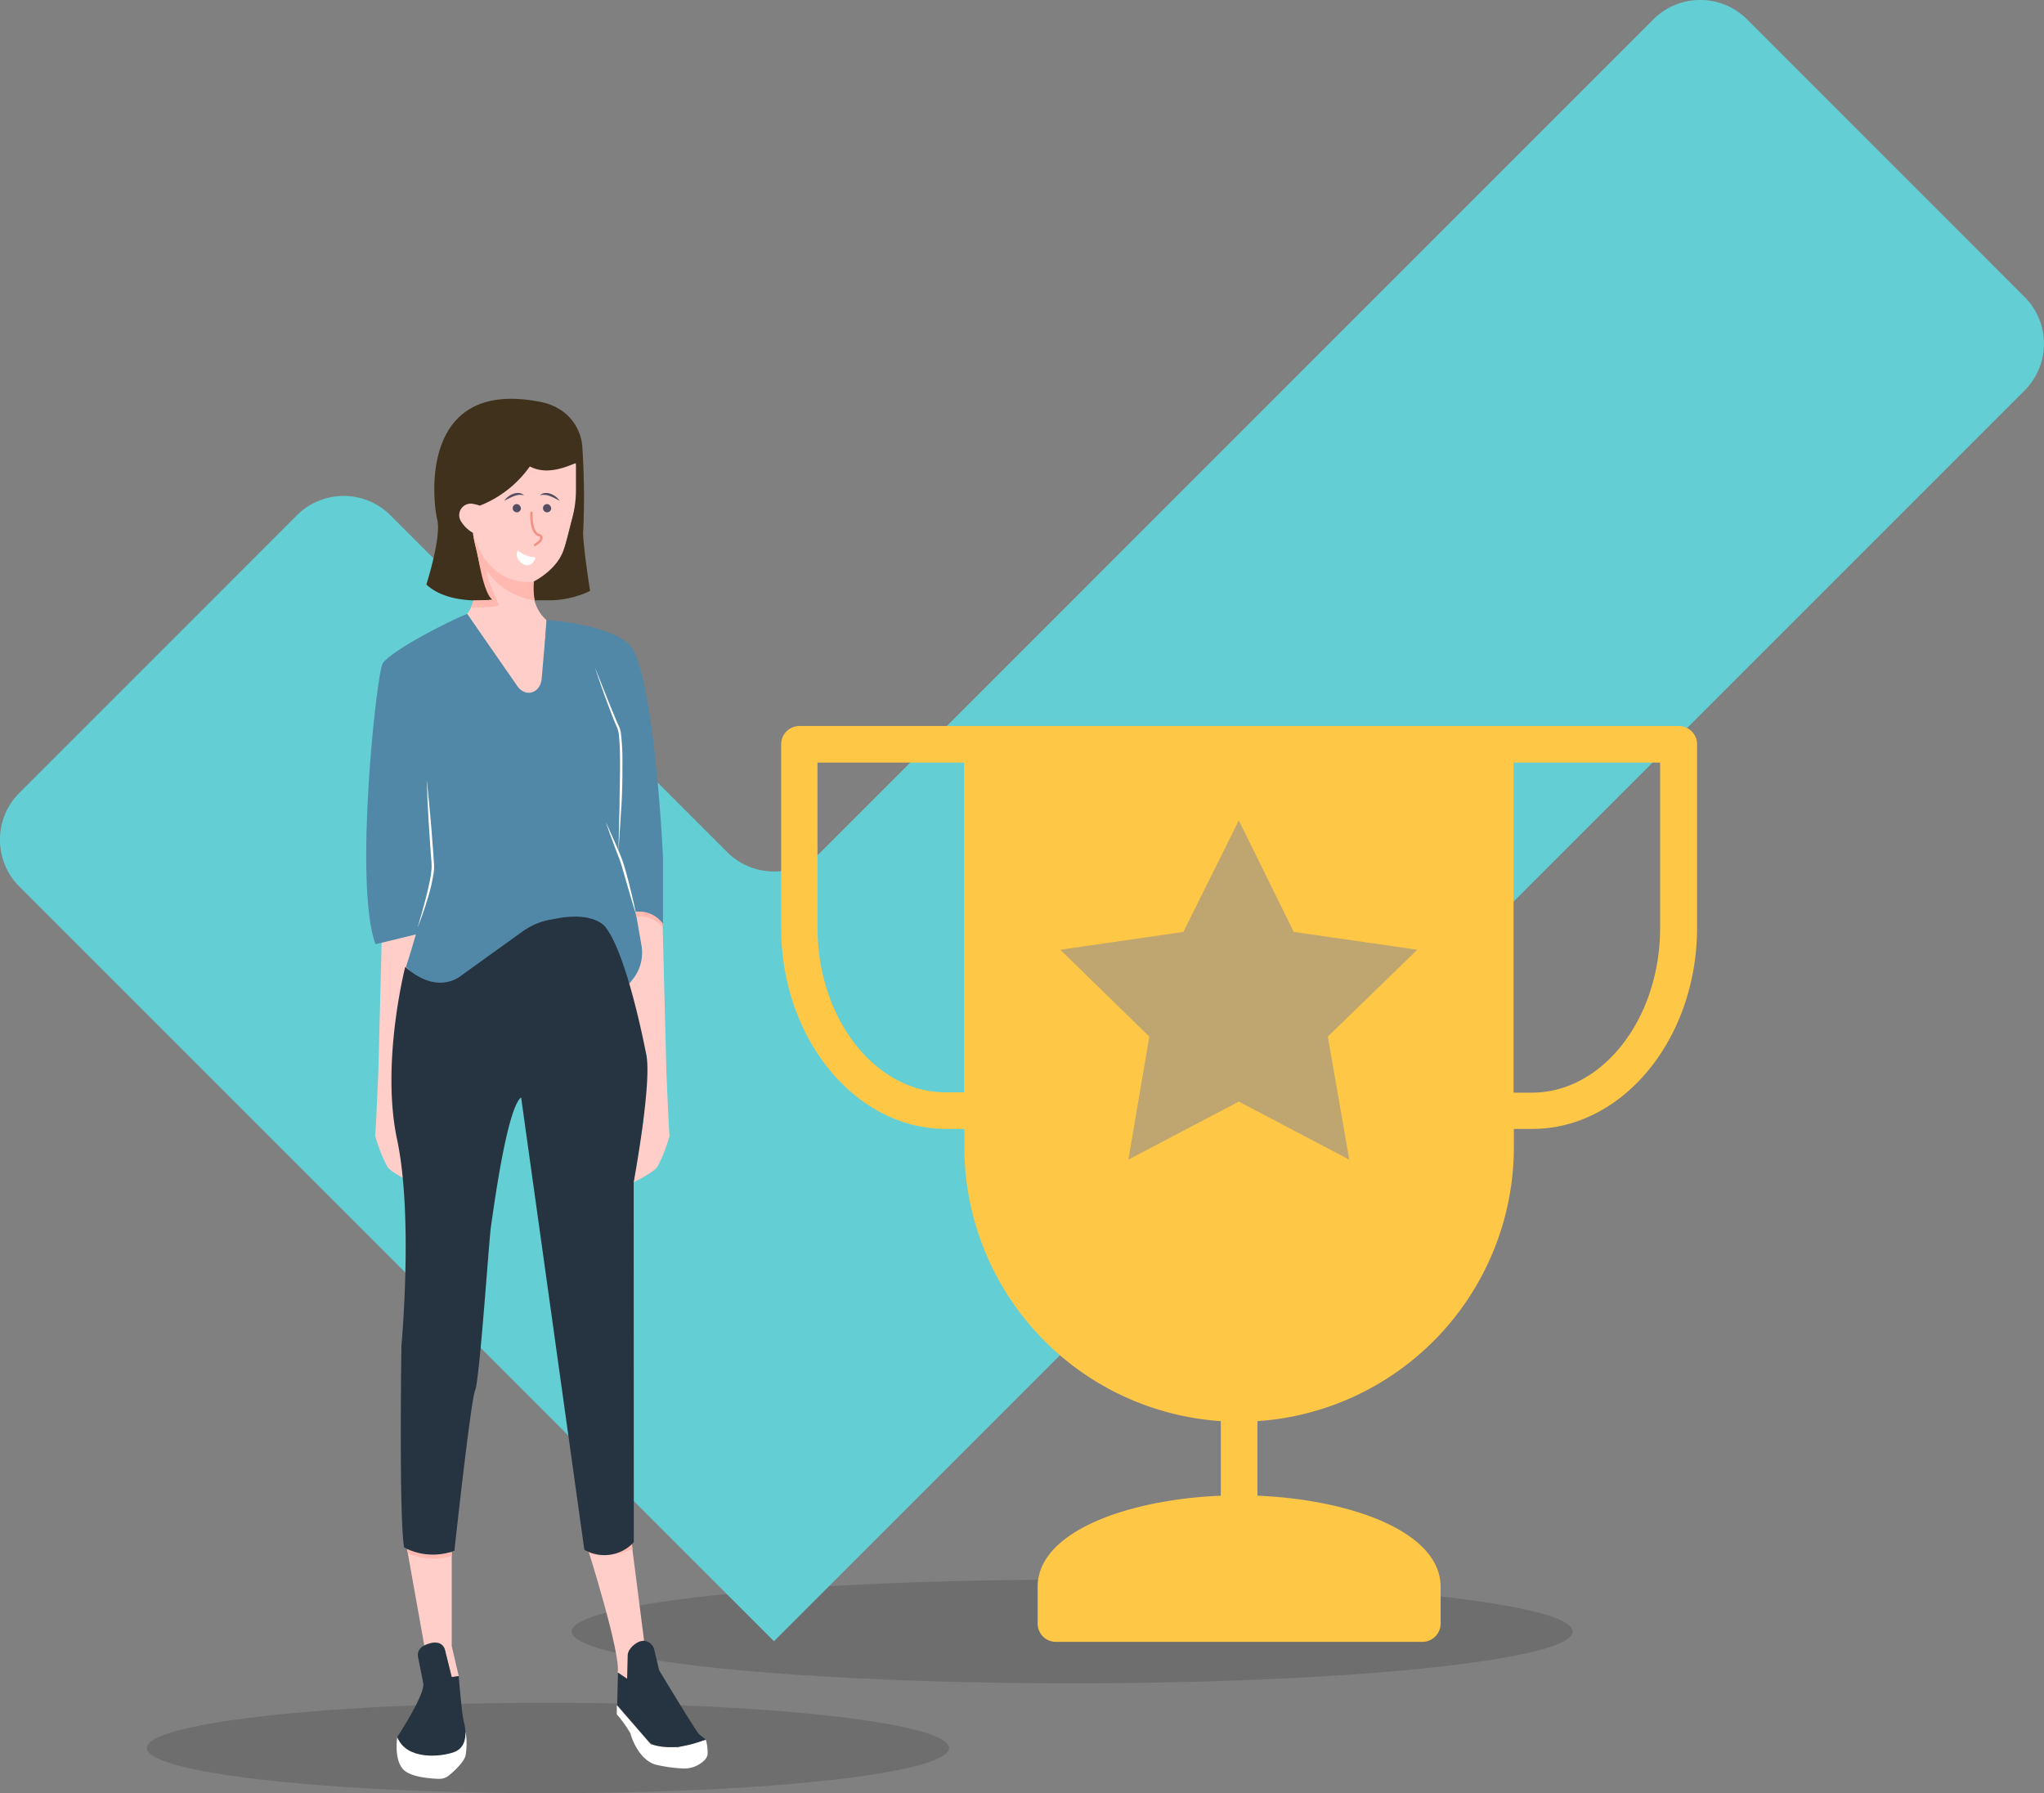 <svg xmlns="http://www.w3.org/2000/svg" viewBox="0 0 327.24 287.09"><rect x="0" y="0" width="327.24" height="287.09" fill="#808080" stroke="none"/><defs><style>.cls-1{opacity:0.14;}.cls-2{fill:#63ced3;}.cls-3{fill:#fec746;}.cls-4{fill:#bfa670;}.cls-5{fill:#ffcec8;}.cls-6{fill:#fff;}.cls-7{fill:#263441;}.cls-8{fill:#ffb9b0;}.cls-9{fill:#5288a7;}.cls-10{fill:#3f311c;}.cls-11{fill:#544e63;}.cls-12{fill:#f29185;}</style></defs><title>Asset 43</title><g id="Layer_2" data-name="Layer 2"><g id="Layer_1-2" data-name="Layer 1"><ellipse class="cls-1" cx="87.72" cy="279.85" rx="64.22" ry="7.24"/><ellipse class="cls-1" cx="171.66" cy="261.2" rx="80.13" ry="8.3"/><path class="cls-2" d="M324.13,47.54,279.7,3.1a10.6,10.6,0,0,0-15,0L131.41,136.41a10.59,10.59,0,0,1-15,0L62.52,82.51a10.59,10.59,0,0,0-15,0L3.1,126.94a10.6,10.6,0,0,0,0,15l61.4,61.4,0,0,59.41,59.42,0,0,0,0,59.42-59.42,0,0L324.13,62.52A10.59,10.59,0,0,0,324.13,47.54Z"/><path class="cls-3" d="M268.71,116.23H128a2.94,2.94,0,0,0-2.94,2.93v29.33c0,17.78,11.85,32.25,26.4,32.25h2.93v2.94a44,44,0,0,0,41.06,43.84v11.94c-14.72.6-29.33,5.67-29.33,14.6v5.87a2.93,2.93,0,0,0,2.93,2.93h58.66a2.93,2.93,0,0,0,2.93-2.93v-5.87c0-8.93-14.61-14-29.33-14.6V227.52a44,44,0,0,0,41.06-43.84v-2.94h2.93c14.56,0,26.4-14.47,26.4-32.25V119.16a2.93,2.93,0,0,0-2.94-2.93Zm-117.3,58.65c-11.32,0-20.53-11.84-20.53-26.39v-26.4h23.46v52.79Zm68.76-18.34-10.71,7.78,4.09,12.58a2.93,2.93,0,0,1-2.79,3.84,2.87,2.87,0,0,1-1.72-.56l-10.71-7.78-10.71,7.78a2.93,2.93,0,0,1-4.51-3.27l4.09-12.59-10.71-7.78a2.93,2.93,0,0,1,1.73-5.3h13.23l4.09-12.59a2.93,2.93,0,0,1,5.58,0l4.09,12.59h13.24a2.93,2.93,0,0,1,1.72,5.3Zm45.61-8c0,14.55-9.21,26.39-20.53,26.39h-2.93V122.09h23.46v26.4Z"/><path class="cls-3" d="M200.29,155.07l-2-6-2,6a2.93,2.93,0,0,1-2.79,2h-6.34l5.13,3.73a2.92,2.92,0,0,1,1.07,3.27l-2,6,5.13-3.72a2.87,2.87,0,0,1,1.72-.56,2.93,2.93,0,0,1,1.73.56l5.12,3.72-2-6a2.9,2.9,0,0,1,1.06-3.27l5.13-3.73h-6.34a2.93,2.93,0,0,1-2.79-2Z"/><polygon class="cls-4" points="198.33 131.35 207.13 149.2 226.91 152.05 212.58 165.96 216.02 185.66 198.33 176.36 180.65 185.66 184 165.96 169.75 152.05 189.45 149.2 198.33 131.35"/><path class="cls-5" d="M61.18,147.86l-.61,23.76s-.41,9.78-.51,10.19A24.23,24.23,0,0,0,62,186.75c.5.91,3.83,2.52,3.83,2.52l-1.54-9.7s-.78-10.12-.48-10.8,4.15-22.72,4.15-22.72C66.22,146,62.25,146.35,61.18,147.86Z"/><path class="cls-6" d="M98.75,273l0,1.47a18.4,18.4,0,0,1,2.2,3.08c.12.6,1.37,4.32,4.17,5a23.59,23.59,0,0,0,4.11.57,4.57,4.57,0,0,0,3.44-1.21,1.79,1.79,0,0,0,.61-1,7.24,7.24,0,0,0-.27-2.36l-4.53,1.21-4.28-.49Z"/><path class="cls-5" d="M94.1,247.94s5.39,17.05,4.78,19.85l1.52,1,2.7-6.24-2-15.65Z"/><path class="cls-7" d="M100.4,268.77l.09-3.68a1.82,1.82,0,0,1,.32-1,3.62,3.62,0,0,1,1.5-1.25,1.79,1.79,0,0,1,2.43,1.26l.79,3.31s5.67,9.41,6.38,10.23l1.06.83s-4.32,2-8.16.94a2.23,2.23,0,0,1-1-.67l-5-5.79.13-5.17Z"/><path class="cls-8" d="M94.1,247.94a8,8,0,0,0,3.81.39,7.7,7.7,0,0,0,3.22-1.45l.14,1.1a11.17,11.17,0,0,1-6.93.73Z"/><path class="cls-6" d="M63.6,278.09s-.6,3.75,1.07,5.3c1.22,1.12,4.11,1.35,5.59,1.4a2.4,2.4,0,0,0,1.64-.57c.9-.74,2.35-2.09,2.63-3.15a11,11,0,0,0,0-3.85s-.07,4.53-5.78,3.45C63.94,279.76,63.6,278.09,63.6,278.09Z"/><path class="cls-5" d="M72.32,263.53v-15L65.17,248l2.77,15.51a10.72,10.72,0,0,0,3.16.29h0l1.22,4.68,1.12-.16Z"/><path class="cls-7" d="M67.76,269.5c0-.11-.44-2.23-.82-4.13-.25-1.28.64-2,2.12-2.34,0,0,1.76-.47,2.19,1.13l1.07,4.34,1.12-.16s.49,6.19.82,7.33.74,4-1.54,4.83-7.71,1.28-9.12-2.41C63.6,278.09,68.09,271.29,67.76,269.5Z"/><path class="cls-8" d="M65.17,248a9.31,9.31,0,0,0,7.15.47v.62a10,10,0,0,1-7-.41Z"/><path class="cls-5" d="M75.59,85.86s1.8,9.24-.8,12.41l11.69,17.46,1-16.45a6.54,6.54,0,0,1-2-6.14,9,9,0,0,0,5-5.77s2.53-9.88,2.74-10.25c0,0-3-11.75-11.4-8.54s-7.93,10.2-7.93,10.2S69,81.53,75.59,85.86Z"/><path class="cls-9" d="M74.79,98.27l-10.1,5.35s1.93,16.9,3.19,28.79a63.23,63.23,0,0,1,.7,8.45C68,145.71,65,154.78,65,154.78s2.94,3.68,7.09,2.62,12.14-8.72,14.26-9.18,7.89-1.74,9.56-.22,4.86,9.54,4.86,9.54l2.5-3.21-1.37-7.87c-.15-.91,4.24,1.82,4.24,1.82s0-10.28,0-10.86c0-.84-1.51-31.22-5.6-34.46s-13-3.68-13-3.68l-.81,9.27c-.15,2.46-2.68,3.24-4,1.15Z"/><path class="cls-6" d="M99,136.5l.19-7.59c0-2.53.11-5.06.07-7.59a36.33,36.33,0,0,0-.19-3.77,4.72,4.72,0,0,0-.19-.88c-.11-.28-.26-.58-.38-.87-.25-.58-.48-1.17-.7-1.77-.91-2.37-1.76-4.75-2.55-7.16l1.41,3.53c.47,1.18.93,2.35,1.42,3.52l.73,1.75c.12.29.26.56.39.87a4.28,4.28,0,0,1,.22,1,35.11,35.11,0,0,1,.23,3.82c0,2.53,0,5.07-.16,7.6S99.17,134,99,136.5Z"/><path class="cls-5" d="M106.08,147.86l.61,23.76s.41,9.78.51,10.19a24.23,24.23,0,0,1-1.92,4.94c-.5.91-3.83,2.52-3.83,2.52l1.54-9.7s.78-10.12.48-10.8-2.75-11.23-2.75-11.23l.64-.83a6.81,6.81,0,0,0,1.34-5.35l-.93-5.36A4.62,4.62,0,0,1,106.08,147.86Z"/><path class="cls-7" d="M101.45,189.27s3-16.15,2-20.5c0,0-2.93-15.65-6.46-20.27,0,0-1.49-2.39-7.14-1.58l-1.69.3a11.17,11.17,0,0,0-4.55,1.94l-9.73,7s-3.71,3.37-9-1.37c0,0-3.93,15.32-1.31,27.63s.7,33,.7,33-.42,26.87.42,32.32a9.78,9.78,0,0,0,8.06.53s2.61-24.08,3.32-25.69,2.22-24.1,2.52-26.12,2.52-19,4.84-20.77l10.12,72.42a6.41,6.41,0,0,0,7.92-1.2Z"/><path class="cls-9" d="M68.33,149.17l6.18-50.75c-2.39.89-11.57,5.53-13.22,7.75-1,1.41-4.69,35.58-1.17,45Z"/><path class="cls-10" d="M93.36,85.24a119.64,119.64,0,0,0-.15-13.94,7.78,7.78,0,0,0-2.76-5.17,8.87,8.87,0,0,0-4.06-1.81C66.87,60.55,69.33,80.56,70,83.19c.7,2.78-1.74,10.39-1.74,10.39C71.91,97,78.86,96,78.86,96c-1.54-1.83-3.15-10.7-3.15-10.7a5.32,5.32,0,0,1-2-2,1.85,1.85,0,0,1,2.12-2.61,7.73,7.73,0,0,1,1,.26,17.78,17.78,0,0,0,8-6.28c3.09,1.68,6.81-.44,7.38-.51,0,1,0,2.79,0,4.24a18.16,18.16,0,0,1-.62,4.7c-.4,1.48-.82,3.44-1.37,5-1.14,3.25-4.81,5-4.77,5a7.87,7.87,0,0,0,.14,3H88.4a15.43,15.43,0,0,0,6.07-1.49S93.32,87.26,93.36,85.24Z"/><path class="cls-8" d="M101.85,146.75a4.66,4.66,0,0,1,4.24,1.71v-.6a4.67,4.67,0,0,0-4.31-1.86Z"/><path class="cls-6" d="M101.85,146.46c-.4-1.23-.76-2.48-1.13-3.72L99.64,139a18.69,18.69,0,0,0-.61-1.83c-.23-.6-.47-1.21-.7-1.82l-.68-1.82c-.21-.62-.43-1.22-.64-1.84.29.58.55,1.18.82,1.77l.78,1.78c.27.59.51,1.19.76,1.79a15.71,15.71,0,0,1,.64,1.86c.36,1.25.7,2.5,1,3.77S101.61,145.18,101.85,146.46Z"/><path class="cls-11" d="M88.24,81.48a.66.66,0,1,1-.65-.78A.72.72,0,0,1,88.24,81.48Z"/><path class="cls-11" d="M83.39,81.48a.66.66,0,1,1-.65-.78A.72.72,0,0,1,83.39,81.48Z"/><path class="cls-6" d="M85.73,89.22a4.67,4.67,0,0,1-2.83-1.09s-.68,1.11.78,2.16a1.22,1.22,0,0,0,1.36,0A1.48,1.48,0,0,0,85.73,89.22Z"/><path class="cls-12" d="M85.65,87.45a.19.19,0,0,1-.17-.1.19.19,0,0,1,.07-.26c.39-.24,1-.71.93-1s-.19-.21-.33-.26c-1.43-.52-1.26-3.61-1.25-3.75a.18.18,0,0,1,.2-.18.21.21,0,0,1,.19.21c-.05.81,0,3,1,3.35.37.13.56.33.59.59.06.61-.92,1.23-1.12,1.35A.19.19,0,0,1,85.65,87.45Z"/><path class="cls-11" d="M80.74,80.16a2.73,2.73,0,0,1,.62-.65,2.77,2.77,0,0,1,.79-.44,2,2,0,0,1,.91-.14,1.4,1.4,0,0,1,.84.36,3.06,3.06,0,0,0-.84-.06,3.73,3.73,0,0,0-.78.2C81.77,79.62,81.28,79.9,80.74,80.16Z"/><path class="cls-11" d="M89.6,80.16c-.54-.26-1-.54-1.54-.73a3.66,3.66,0,0,0-.79-.2,3,3,0,0,0-.83.06,1.4,1.4,0,0,1,.83-.36,2,2,0,0,1,.92.14,3,3,0,0,1,1.41,1.09Z"/><path class="cls-8" d="M75.71,85.33s1.9,8.46,9.76,7.81a11.76,11.76,0,0,0,.14,3S77,95.25,75.71,85.33Z"/><path class="cls-8" d="M75.41,97.23s3.5.12,4.51-.31c0,0-1.94-3.91-2-5.6l-1.55-3.19s1,7.17,2.54,7.9l-3.08.12Z"/><path class="cls-6" d="M66.87,148.46c.28-1,.56-1.91.82-2.87s.53-1.92.75-2.88.45-1.94.58-2.91c0-.25.06-.49.07-.73a5.83,5.83,0,0,0,0-.72c0-.49-.08-1-.11-1.49-.13-2-.28-4-.39-6l-.16-3c0-1-.1-2-.12-3,.12,1,.21,2,.32,3l.28,3c.18,2,.32,4,.48,6,0,.5.08,1,.1,1.5a6.52,6.52,0,0,1,0,.77,4.8,4.8,0,0,1-.09.75,26.49,26.49,0,0,1-.63,2.94A56.24,56.24,0,0,1,66.87,148.46Z"/></g></g></svg>